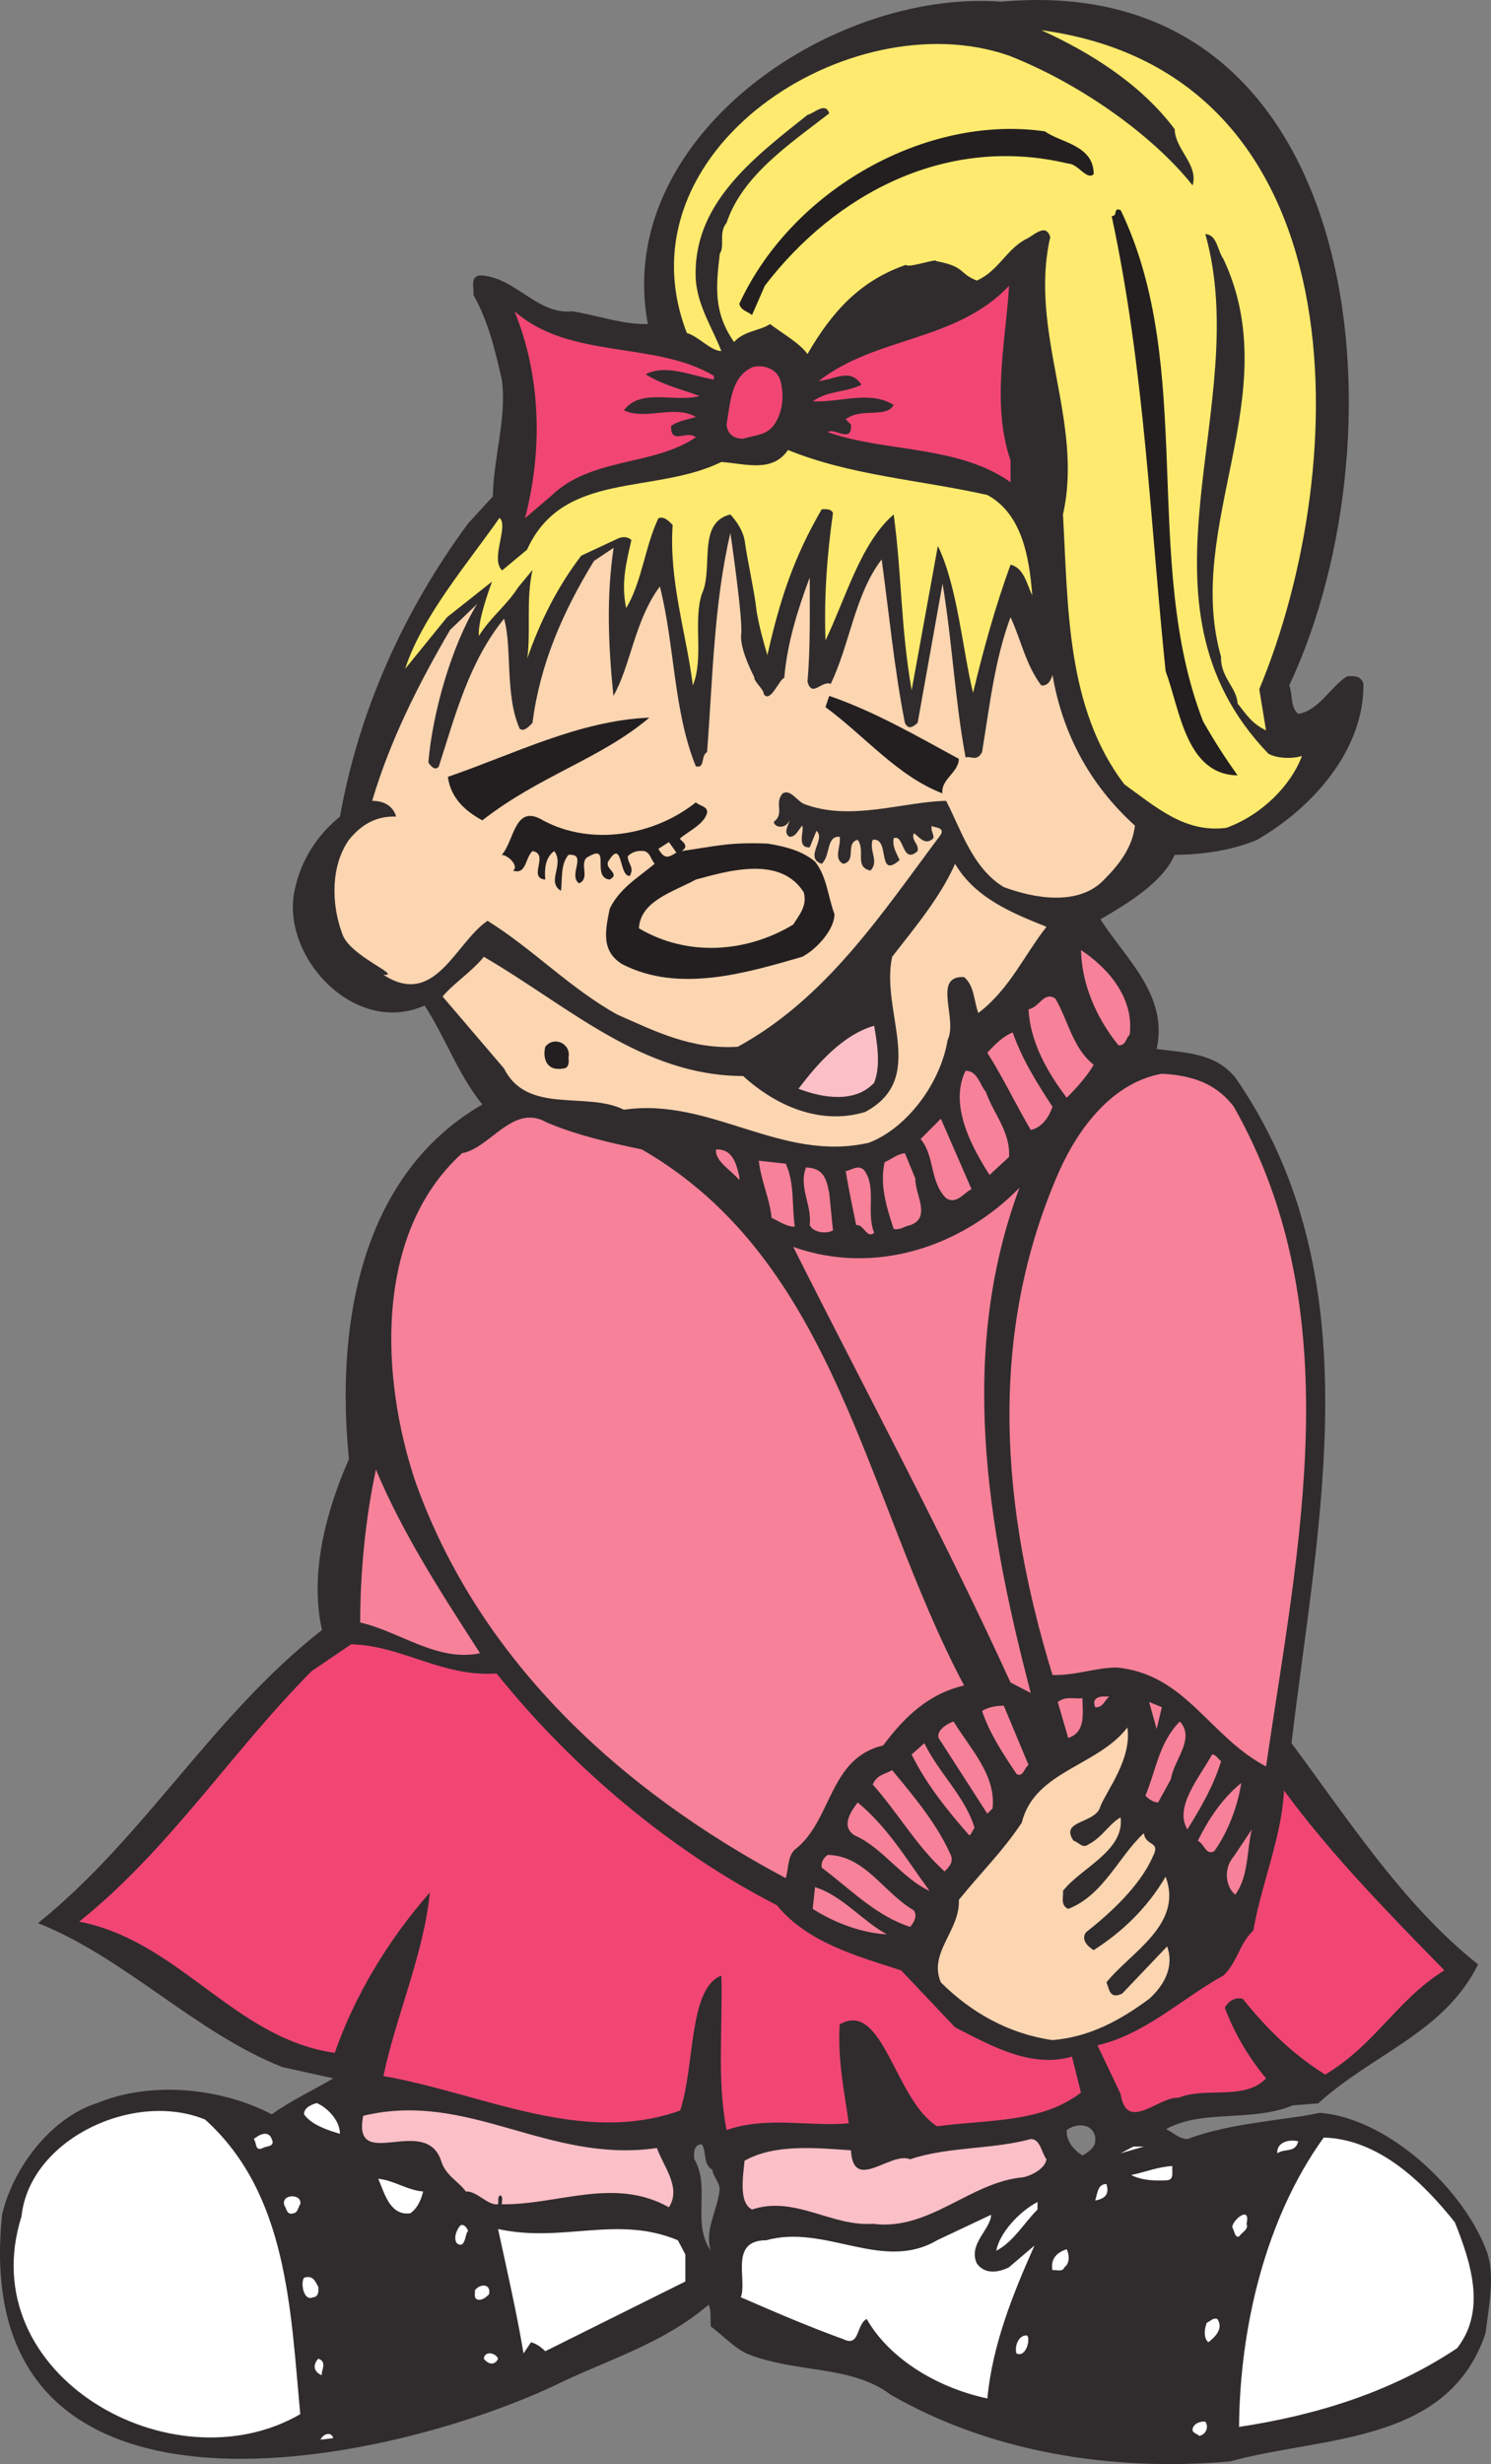 <svg xmlns="http://www.w3.org/2000/svg" width="199" height="328.678"><rect width="100%" height="100%" fill="#808080" stroke="none"/><path fill="#302c2d" d="M146.123 284.844c.078.265.066.414.05.781 0 .8-1 1.5-1.699 1.899-1.101-.7-2.199-1.899-2.101-3.399 1.289-.945 3.289-.91 3.75.719l9.508-.84c4.898-2.7 11.343-.879 16.941-3.18l3.352-.25c7.398-6.699 16.851-9.449 21.351-18.55-10-7.899-17.5-19.598-24.902-29.5 3.5-29.598 11-62.098-7.5-88.801-2.7-3.297-6.7-3.297-10.5-3.797 1.601-7.203-4.2-12.102-7.5-17.3 3.601-2.102 8.3-4.903 9.902-8.602 3.598 0 7.7-.598 11-2 7.297-4.2 14.297-11.899 14.2-20.801-.301-1.098-1.301-1.098-2.2-1-2.101 1.3-3.8 4.601-6.5 5-1.101-.899-.703-2.5-1.203-3.797 15.902-33.8 10.3-95.602-38.398-91.203-23-1.7-51.899 18.402-47.2 43-3.402.101-6.8-1.2-10.101-1.7-4.7.5-7.598-4.597-12.3-4.8-1.5.203-.7 2-.9 2.601 2 3.5 2.9 7.399 3.801 11.301.7 5-1.101 10.3-1.199 15.598l-3.3 3.601c-8.7 11.801-14.602 25.102-17.102 39.102-3.098 2.5-5.2 5.898-6 9.598-2.098 8.902 7.902 19.8 17.3 15.601 2.801 4.3 4.4 9.098 7.7 13.2-16.8 9.699-19.5 30.6-17.8 47.3-3 6.8-5.298 15.2-3.599 22.8-14.699 11.5-23.601 27.599-37.902 39.099 11.602 4.601 21 14.601 32.602 19.199 2.3.5 4.5 1 6.8 1.5-2.101 1.3-5.402 2.8-8.199 4.8-6.703-3.5-16-4.5-23.3-1.5-6.301 2-11.301 8.801-12.7 14.903-4.601 44.5 49.7 34 73.7 22.797 6.898-3.399 14.398-5.5 20.597-10.797.402.797.203 1.898.3 2.898 1.606 1.184 3.31 3.047 5.06 3.727l-3.891-21.926c-.278 2.7-2.067 5.399-1.168 8.098-2.598-3.7 0-8.5-2.2-12.2-.1-.8-.1-2 1-2 .7 1.102.102 2.602 1.4 3.403.1.898 1.065 1.797.968 2.7l3.89 21.925c6.54 2.531 13.735 1.43 18.942 5.375 13.2 7.598 29.3 10.297 45.3 8.898 12.301-3.398 29.102-2.199 34.102-17.101.399-3.399 1.297-7.598.2-10.797-2.977-8.227-13.051-17.852-22.301-18.602l-2.102.399c-5.297.8-10.797 1.3-15.598 3.101-1.101 0-1.945-.918-2.843-1.32l-9.508.84"/><path fill="#feea6e" d="m168.072 91.926.902 5.5c-1.902-.902-2.699-2.203-3.8-3.602-.102-2.101-2.301-3.5-2.2-6.199-5-17.5 8.801-35.101.301-53.101-.8-1.098-.8-3.2-2.402-3.301 6.5 23.101-11.098 49 8.402 69.3 1.2.7 3.399.7 4.5.301-1.5 4-5.402 7.899-10.101 9.602-5.5.7-9.301-2.703-13.602-5.8-7.797-10.2-7.5-23.802-8.2-36 2.802-12.403-4.597-24.302-1.698-37-.602-2-2.301-.102-3.301.3-2.598 1.398-3.598 4.2-6.5 5.5-2.5-1-1.45-1.852-5.45-2.602.2-.398-3.8 1-4 .5-6.1 2.102-9.85 6.2-13.148 11.899-1.101-1.5-3.3-2.7-5-4-1.3.902-3.5.902-4.8 2.402-2.801-4-2.403-7.5-1.903-11.8.703-1-.2-2.801.902-4.102 2.098-6.297 8.399-10.5 13.7-14.598-.5-1.601-2 0-2.899.2-7.3 5.8-15.5 12-14.902 22.1.3 3.5 2.2 6.298 3.402 9.4-1.402 0-3.101-2-4.601-2.4-9.399-24.3 21.8-44.401 43-37 9.199 3.599 19 10.4 24.5 17.298.8-2.797-2.301-4.7-2.399-7.5-4.5-6-11.203-10.2-17.8-13.2 42.699 5.801 41.597 57.903 29.097 87.903"/><path fill="#231f20" d="M145.974 23.223c-.902.902-2.101-1.399-3.402-1.399-16.2-3.898-31.098 4-40.5 16.301l-1.7 3.899c-.597-.5-1.5-.598-1.698-1.5 7-15.2 24.898-25.301 40.8-23 2 1.5 6.5 1.8 6.5 5.699m3.598 4.801c10.102 21 2.703 46.8 11 68.199 1.602 2.8 2.902 4.8 4.602 7.203-6.899-.102-7.7-8.8-9.602-13.902-2.098-20.301-2.797-40.2-7.2-60.7.903 0 .102-1.199 1.2-.8"/><path fill="#f14674" d="M134.873 61.426v2.898c-7-5-17.098-4-24.399-6.699.899-.601 3.301 1.598 3.098-1l-.7-.7c2.102-1.6 5.403-.1 6.403-1.901-3.101-2-7.203-.301-10.8-.5 2.199-1.5 4.199-1.098 6.5-2.2-1.5-2.3-3.5-.699-5.7-.5 7.7-6 18.297-5.199 25.399-12.699-.399 7.2-2.399 15.7.199 23.3m-39.598-11.3v.5c-3-.5-6.402-2.101-9.101-.7 2.199 1.4 4.8 2 7.199 2.9-3.5.898-7.8-1.102-10.098 1.898 2.797 1.402 6.797-.797 9.598.902-.899.3-2.399.5-3.3 1.2-.099 2.6 2.1.5 3.3 1.5-5.7 3.898-14 2.6-19.399 7.898l-3.402 2.902c2.402-9.2 2.102-19-1.398-27.601 7.398 6.5 18.699 3.902 26.601 8.601m8.899.699c.5 1.899.3 4-.7 5.602-1 1.7-2.8 1.598-4.3 2.098-1.2 0-2.102-.598-2.2-1.899.5-2.902.598-6.5 3.598-7.7 1.602-.3 3.203.4 3.602 1.9"/><path fill="#feea6e" d="M69.174 78.324c-1.579 2.48-3.73 4.012-5.25 6.5-.25-2 1.75-7.25 1.75-7.25l-6 4.75-5.602 6.899c2.203-6.899 8.402-14.149 12.602-20.149 1.261 1.094-1.282 5.528.343 7.012l3.325-2.762c4.8-10.601 16.933-7.3 25.933-11.699 3.098.2 6.797 1.5 8.899-1.601 8.3 3.402 17.699 4 26.601 6 4.598 2.5 5.598 8.199 6 13.402-.703-1.402-1.101-3.703-2.902-4.102-2 5.5-3.598 11.2-5 17.102-1.399-5.703-2.098-14.3-4.7-19.602l-3.5 19.25c-1.5-8.734-1.277-15.125-2.398-23.449-4.402 3.8-6.402 11.2-9.101 16.8-.2-5.901.199-11.3 1-17-.301-.6-.899-.5-1.5-.5-3.743 6.458-5.559 11.962-7.254 19.458 0 0-1.246-4.059-1.496-6.309s-1.25-6.75-1.5-8.75-1.95-3.699-1.95-3.699c-4.5 1.098-2.199 7.2-3.8 10.598-1.2 3.703.3 8.5-1.2 12.203-.902-7.102-3.199-13.902-2.699-21.402-.5-.5-1.101-1.2-1.902-.899-1.8 3.8-2.2 8.5-4.3 12-.7-3.402 0-6 .702-9.101-.601-.5-1.3-.5-2.203 0l-4.5 2.101c-3.2 4.2-5.5 8.8-7.2 13.7.5-3.7-.198-7.801.7-11.801l-1.898 2.3"/><path fill="#fcd5b1" d="M97.482 71.09s1.692 11.484 1.442 13.484 1.75 5.75 1.75 5.75c-.118.516 1.367 1.735 1.25 2.25.898 1.301 2.05-1.949 2.75-2.148.398-4.703 1.8-9.102 3.398-13.402 0 4.601.102 9.199-.297 13.902.598 2.2 1.899-.203 3.098.297 2.601-5.399 3.2-11.899 6.8-16.598 1 7.3 1.7 14.7 3.102 21.8.5 1 1.098.5 1.7 0l3.328-18.581c1.304 7.848 1.652 15.605 3.07 23.18.8-.2 1.5.601 2.2-.7 1-6.101 1.702-12.398 3.8-18 1.402 3 2 6.301 4.101 9.102.899.098 1.301-.703 1.5-1.402 1.301 7.601 4.801 14.5 11 20.101-.3 2.8-2 5.098-4.101 7.2-3.399 3.6-9.399 2.5-13.399 1-4.199-2.5-5.8-7.9-7.699-11.5-5.703.1-12.8 2.8-19 .398-.902-.399-1.8-2-2.8-1.399-1.2 1.301.3 2.7-1.2 3.801.098.8 1.598 1 2.098-.2-.098.7-.899 1.599 0 2.2.902 0 1.2-1 1.7-1.5.3.7-.798 3 1 2.899l.901-2.2c1.301 1.102-1.699 3.602.7 4.399 1.199-1.098.601-3.797 2.398-3.598.203 1.2-.898 3 .5 3.598 1.8-.399.203-2.797 1.902-3.2 1.098 1.5-.5 3.602 1.7 4.102 1.199-1.2-.2-2.601.3-4.101 2.399-.399.5 5.402 3.598 2.699-.398-.899-1-1.797-.797-2.899 1.399-.699 1.098 3.602 3.2 1.7.199-1-.903-1.399-.5-2.399.8.598 1.5 1.7 2.597.7.102-.602-.398-1-.2-1.7 0 .3 1.802.098 1.2 1.2-7.797 10.398-15.2 21.8-27.098 28.3-6.199.399-11.101-2.101-16.101-4.3-6.3-3.5-11.2-8.7-17.3-12.5-4.298 2.898-7 11.699-13.9 7.199 2.7.199-4.6-2.5-5.5-5.5-1.5-4-1.5-9.098.9-12.5 1.8-2.2 3.8-3.2 6.3-3.098-.399-1.402-1.598-2.102-3.2-2.102 2.4-8.101 6.2-15.601 10.4-22.8l3.6-3.45c-3.382 5.547-5.949 14.453-6.5 21.149.301.402.9 1.203 1.4.5 2.202-6.797 4-13.899 8.702-19.7 1.098 3.7.098 10.301 2.098 14.7.601.402 1.2-.297 1.7-.797 1-7.902 4.1-14.902 8.202-21.602l2.63-1.754c-1 6.563-.696 13.204-.032 19.754 2.3-4 2.8-10 6.2-14.601 2 7.902 1.8 16.601 4.8 24 1.3.3.601-1.399 1.5-1.899.75-9.636.887-19.707 3.11-29.234"/><path fill="#231f20" d="M127.974 101.223c0 1.8-2.402 2.703-2.199 4.601-6-2.3-10.402-7.699-15.601-11.5l.5-1.5c6.101 2.102 11.601 5.301 17.3 8.399m-41.3-5.5c-6.5 5.5-14.602 7.703-22.301 13.703-2.2-1.203-4.2-2.902-4.598-5.8 9-3.102 17.5-7.5 26.899-7.903m7.699 12.703c-.399 1.5-2.399 2.398-3.598 3.398-.203.2 1.5.899.2 1.7 4.8-.7 6.398-1.2 11.5-1 2.3.402 4.5.902 6.3 2.402 1.598 2 1.7 4.598 2.598 7 0 2.098-2.399 4.7-4.3 5.7-7.298 2.097-16.4 4.898-24 1-3-1.802-2.2-4.802-1.7-7.403 1.3-2.7 3.7-4.098 6-6-.5-.598-.598-1.5-1.399-1.7-.902-.097-1.601.102-2.199.7.098 1.203.899 1.402.297 2.601-1.5.2-.898-5.199-2.898-1.898-.5 1 1.699 1.598.199 2.398-2.598-.3.402-5.101-3.098-2.898-.902.898.5 2.797-1 3.398-1.5-1.101 1.2-4-1.402-3.8-1.098 1.3-.8 3.3-1 4.8-2-1.199.5-3.5-.899-5.3-1.3.902-1.3 2.699-1.199 3.8-2.402-.199.598-3.398-1.703-3.8-1 .902-.797 3.199-2.598 2.601.801-.5-.5-2-1.5-2.101 1.7-1.899 1.7-6.899 5.5-4.598 6.5 3.5 14.899 2 20.399-2.402.5.5 1.601.5 1.5 1.402"/><path fill="#fcd5b1" d="M90.275 113.723c-1.101.703-1.601.902-2.402-.5l1.402-.899 1 1.399m49.399 9.902c-3 3.8-4.899 8.3-9.102 11.5-.598-1.601-.5-3.601-1.898-4.8-4.301-.2-.801 5.6-2.2 8.398-.902 5.601-5.3 11.703-10.5 13.703-11.699 2.7-21.101-6.102-32.699-4.402-5-2.5-12.902.699-16-5.5l-8.203-9.598c1.402-1.703 4-3.402 5.5-5.3 11.203 6.5 21.102 15.898 34.602 15.898 4.398 4 10.3 6.601 16.3 4.8 8.399-4.5 2-13.3 3.598-20.699 3.102-4 6.402-7.902 8.402-12.402 2.7 4.601 7.7 6.601 12.2 8.402"/><path fill="#fcd5b1" d="M107.275 119.024c.5 1.8-.601 3-1.402 4.3-6.3 3.801-14.2 4.301-20.598.5.2-3.699 4.7-4.898 7.598-6.5 4.402-1.199 11.3-3.199 14.402 1.7"/><path fill="#f68199" d="M150.775 138.024c-.5.402-.5 1.5-1.5 1.402-3-3.703-4.902-8.203-5-12.703 3.899 2.601 7.098 6.601 6.5 11.3m-9.902-4.8c1.7 2.902 2.3 6.601 5.101 8.8-.8 1.403-2.199 3-3.601 4.403-2.598-3.402-4.899-7.5-5.098-11.8 1.399-.2 2.098-2.5 3.598-1.403"/><path fill="#fbbfc7" d="M116.674 136.824c.398 2.399.898 5.301 0 7.602-2.602 2.797-7 2-10.102.797 2.5-3.297 5.902-7.2 10.102-8.399"/><path fill="#f68199" d="M135.174 137.723c1.199 3.5 3.199 6.703 5.3 9.902-.5 1.5-1.5 2.8-2.902 3.098-2-3.399-3.7-7-5.797-10.297.899-1 2.2-2.3 3.399-2.703"/><path fill="#231f20" d="M75.873 141.125c.101.598 0 1.399-.7 1.399-2.1.402-2.8-1.2-2.398-2.899 1.2-1.5 3.5-.402 3.098 1.5"/><path fill="#f68199" d="M131.572 145.625c1 2.899 3.3 5.3 3.102 8.7l-2.602 2.398c-2.5-3.899-5.398-9.399-3.2-13.899 1.602 0 1.903 1.899 2.7 2.801m33.102 2c15.601 27.5 8.601 58.598 4.3 88-7.601-4-10.699-12.3-19.902-13.2-2.797 0-5.598 1.099-8.598 1-6.8-22.1-8.8-45.202.899-67.202 2.5-5.598 7-11.797 13.7-13 3.702.203 7.1 1.101 9.6 4.402m-78.999 5.699c26 15 29.699 46.399 43 71.5-4.7 1.102-7.899 4.102-10.801 8-7.3 1.7-6.8 10.102-11.8 13.899-1 1-.798 2.5-1.2 3.8-22-11.699-40.899-29-49.399-52.8-4.699-13.899-5.601-33.2 6.2-43.899 3.8-.699 6.8-6.699 11.3-4.101 4 1.703 8.399 2.703 12.7 3.601m44 5.301c-1.102.5-2 2.098-3.399 1.2-2.203-2.2-1.5-5.602-3.402-7.9l2.7-2.702 4.1 9.402m-30.999-1.699v.5c-.899-1.203-3.301-2.5-3.102-4.102 2.203-.101 2.703 1.899 3.102 3.602m23.5.297c-.102 2 2.199 5.203-.7 6.203-.699.098-1.3.7-2.199.5-.902-2.8-1.902-5.8-1.203-8.902.902-.399 1.703-1.098 2.703-1.2l1.399 3.399m-17.301-2c1.2 2.601.8 5.601 1.2 8.402-1.099 0-2.099-.7-3.099-1.2-.199-2.401-1.402-4.901-1.699-7.6l3.598.398m5.801 3.902.5 5c-.899.5-2.602.3-3.102-.7.3-2.8-1.5-5-.5-7.702 2.3.101 2.703 1.402 3.102 3.402m6 5.301c-1 .898-1.399-1.203-2.399-1-.5-2.402-1-4.8-1.402-7.203.7-.098 1.601-.899 2.402-.2 1.797 2.2.297 5.801 1.399 8.403"/><path fill="#f68199" d="m137.572 225.824-2.7-1.398c-9-19.703-19.3-38.8-29-58.102 11 3.899 22.602-.101 30.2-7.898-8.2 22-4.398 44.898 1.5 67.398m-73.5-5.3c-5.7 1.199-10.7-2.899-16-4.098 0-6.703.703-13.902 2.102-20.402 3.601 8.601 8.8 16.601 13.898 24.5"/><path fill="#f14674" d="M66.275 223.223c10.2 12.703 23.5 23.8 37.399 30.902 4.101 5 10.699 6.8 16.601 8.7l7.2 7.6c4.699 2.4 10.097 5.5 15.597 3.9l1.203 4.8c-5.3 4.098-12.601 3.598-19.203 4.5-5.7-3.601-7.2-16.902-13-13.601-.297 4.699.602 8.8 1.203 13.199-5.101.5-10.902-1-16.3.902-1.301-6.7-.5-13.402-.7-20.601-4.402 1.699-3.5 12-5.5 18-13.203 4.699-26.402-2.301-39.601-4.598 1.699-8.102 5.398-16.3 6.199-24.5-5.598 6.398-10 13.7-12.7 21.398-13.398-1.898-20.699-14.898-34.1-17.5 12-9.601 20.202-22.5 31-33.398l5.3-3.602c6.902.2 12.101 4.399 19.402 3.899"/><path fill="#f68199" d="M144.474 226.524c0 2 .5 4.5-1.902 5.3l-1.398-4.8c1.101-.801 2-.399 3.3-.5m3.598-.2c-.598.301-.797 1.5-1.898 1.399-.602-1.5 1-1.5 1.898-1.399m6.301 4.301-1-3.601 1.7.699zm-17.098 4.801c-.601.398-.703 1.7-1.601 1.2-1.801-2.7-3.602-5.403-4.602-8.403.8-.5 1.8-.7 2.902-.7l3.301 7.903m-4.801 5.797-.699.703-6.5-10.102c-.3-1 1.098-1.898 2-2.199 2.098 3.5 5.7 7.098 5.2 11.598m23.8-3.899-1.703 3.102c-.598 0-1.2-.402-1.7-.902 1.403-3.301 1.802-7.098 4.602-9.899 2.098 2.3-.8 5.098-1.199 7.7"/><path fill="#fcd5b1" d="M146.873 240.926c-.598 2.398-5.5 1.797-3.598 4.598.7.199 1.2 1.101 2 .5 1.797-.899 2.899-2.899 4.297-3.598.5 4.5-5.297 6.7-7.7 9.797.102.8-.398 1.902.7 2.402 4.703-1.8 6.8-7.101 10.102-10.101.199 1.8 2.3 1 1.199 3.101-1.7 3.899-5.598 7.5-8.899 10.098-.8 1 .301 2 1 2.402 3.899-2.5 7.2-5.7 9.598-9.8 2.402 6.398-4.7 10.1-7.898 14.1.398.9.398 2.298 2.101 1.5l6-6.3c1 2.8-.5 5.3-2.402 7-3.899 2.899-8 5.098-12.899 5.5-5.699-.8-10.8-3.601-14.902-7.7-1.7-4 2.602-6.901 2.402-11 2.899-3.6 5.801-6.401 8.399-10.3 1.7-6.902 10.101-7.5 14.101-12.7.598 4.2-2.699 8.298-3.601 10.5"/><path fill="#f68199" d="M130.072 243.824c-.297.301-.297.7-.7 1-2.898-3.3-5.8-6.898-7.698-10.8l1.699-1.5c1.8 3.8 5.5 7.199 6.7 11.3m32.901-8.898c-1 3.297-2.699 6.2-4.5 9.098-1.8-3 1.598-6.899 3.301-10 .5 0 .797.601 1.2.902m-36.001 12.699c.2.899-.3 1.399-.902 2-3.7-3.3-6.2-7.8-9.598-11.601.598-1.301 1.5-1.301 2.598-1.899 3.102 3.7 6.203 7.5 7.902 11.5m38.7-9.801c-.5 3.102-1.7 6.399-3.602 9.102-1.098.598-1.297-.902-2.2-1.402 1.403-2.801 3.2-5.598 5.802-7.7"/><path fill="#f14674" d="M192.775 262.824c-6.3 3.899-9.203 9.899-15.902 13.899-4.3-2.7-7.7-6-11-10.098-1.098-.3-2 .399-2.399 1.2a33.084 33.084 0 0 0 5.5 9.398c-2.8 3-8.101 1.101-11.699 2.601-2.601-.199-6.902 4.7-7.703-.5l-3.098-6.5c6.399-1.5 11.2-6.199 16.801-9.3 1.899-1.801 2.2-4.399 4-6 1.098-6.301 3.797-12.5 4.098-18.7 6.402 8.7 13.8 16.2 21.402 24"/><path fill="#f68199" d="M124.072 252.223c-3.598-1.598-6.297-5.797-10-7.399-1.898-1.199-.5-3.199.402-4.398 4.098 3.398 6.5 7.598 9.598 11.797m40.801.5c-1.2-.899-1.7-3.399-.2-5.098l2.4-3.601c-.7 2.902-.4 6.199-2.2 8.699m-42.899 2.101c.5.801 0 1.602-.5 2.2-4.601-1.5-7.8-4.899-11.8-7.899-.102-.7.199-1.3.8-1.7 5 .099 7.399 5 11.5 7.4m-3.601 3.199c-3.399-.2-6.899-1.5-9.899-3.399l.301-2.902c3.598 1.101 6.297 4.5 9.598 6.3"/><path fill="#fff" d="M45.373 284.625c-1.7-.5-3.8-1.2-4.8-2.601 0-.899 1-1.301 1.702-1.5 1.399.601 3.098 2.3 3.098 4.101"/><path fill="#fbbfc7" d="M87.674 286.524c.898 2.5 3.3 5.3 1.601 7.902-7.3-4.102-14.8-.3-22.3-.402 0-.5.199-1-.2-1.2-.402.2-.203.7-.3 1.2-1.403.199-2.801-1.801-4.301-1.7-.899-1.3-2.7-2.101-3.301-4.101-2.098-6.297-11.899 1.703-10.399-6 14.098-3.399 24.598 6.402 39.2 4.3"/><path fill="#fff" d="M27.373 282.723c11 9.902 11.402 25.3 12.7 39.3-17.099 9.903-43.9-5.199-37.2-26.398 1.101-10.3 15-16.8 24.5-12.902m8.902 2.601c.5 1.102-.8.899-1.203 1.2-1.098.5-.797-.801-1.2-1.2.602-.5 1.903-1.3 2.403 0m157.899 11.102c2.199 5.5 4.199 11.797.3 16.797-8.699 5.8-18.601 8.902-29.101 10.5.101-13.2 3.5-27.797 11.3-38.598 7.301.2 13.2 5.899 17.5 11.3"/><path fill="#fbbfc7" d="M139.674 288.024c-.2 1.199-1.801 2.101-3.102 2.402-7.098.598-12.5 7.2-20.098 6.2-5.5.398-10.402-3.802-16.101-1.903-1.8-.899-1.2-4.399-1-6.5 4-2.297 9.7-1.7 14.2-1.399.3 5.7 5.3.102 7.901 1.2 5-1.7 11-1.301 16.098-2.7 1.3 0 1.402 1.801 2.102 2.7"/><path fill="#fff" d="M173.275 285.625c-.402 1.598-1.8.899-2.8 1.598-.102-1.5 1.597-1.899 2.8-1.598m-23.703 1.598 1.703-.899h1.399zm6.902 1.703c-.101.7.301 1.797-.699 1.898-1.703.102-3.402 0-4.8-.699 1.898-.402 3.597-1.101 5.5-1.2m-100.001 3.399c-.199.801-.601 2.102-1.699 2.899-2.8.402-3.5-2.899-4.3-4.598 2.097.2 3.8 1.5 6 1.7m91.199-1.001c.3 1 .199 1.899-1.5 2.2.3-.899.3-2.2 1.5-2.2m-107.602 2.7c-.297.402-.297 1.101-.898 1.199-.899.3-.899-.598-1.2-1-.601-1.598 2.399-1.7 2.098-.2m98.402.7c-1.8 1.8-3.199 4.3-5.5 5.5.399-2.297 3-5.2 5.5-6.5v1"/><path fill="#fff" d="M130.373 301.926c1.101 1.5 2.902 1.2 4.3.5l3.4-2.902c-2.9 6.5-5.599 13.199-6.298 20.402-7-1.5-13.203-5.5-16.101-10.602-1.399.7-.899 3.801-3.102 2.7-4.7-1.7-9.098-3.598-13.7-5.598.903-2.3-1.597-7.602 3.403-7.602 7.899-2.199 15.5 4.301 22.797 0l7.203-3.398c0 1.898-3.101 3.898-1.902 6.5m36-5.301c.3.8-.598 1.098-1 1.7-.598.199-.598-.801-.899-1.2-.101-.902 2.5-3.101 1.899-.5m-103.899 1c-.402.098-.3 2.5-1.5 1.598-.5-.7 0-1.899.5-2.399.5-.199.899.399 1 .801m29 3.098v3.601l-18.699 9.301c-.601-.601-1.203-1-1.902-1.2l-1 1.5c-.8-4.901-2.2-11.1-3.399-16.6 8.598 1.898 15.899-1.9 24 1.5l1 1.898m50.598 1.703c-.297.7-1 .297-1.598.398-.3-1.5.598-2.398 1.899-2.8.3.601.5 1.8-.3 2.402m-99.599 2.598c.098.601 0 1.402-.699 1.402-1.203.598-1.703-1.8-1.203-2.602 1.203-.398 1.5.5 1.902 1.2m22.801 1c-.3.3-.902.902-1.601.699-.5-.297-.2-.797-.301-1.2.601-.898 2.2-1 1.902.5m97.199 3.301c.899 1.301-.402 2.5-1.199 3.102-.703-.602-.5-1.902-.203-2.602.5-.199.8-.699 1.402-.5m-25.402 2.2c.5.402-.098 3-1.398 2.402-.301-.8.199-2.5 1.398-2.402m-70.598 3.101c-.3.7-1.101 1-1.902 0 .102-1.101 1.602-.8 1.902 0m-23.5 2.199c-.902-.3-1.402-1.199-.5-2.199 1.301.399.301 1.7.5 2.2m117.899 6.199c.5.699.101 1.699-.8 1.902-.298-.3-.7-.3-.9-.703-.1-.797.9-1.297 1.7-1.2m-116.399 2.2-1.699.203c.297-.703 1.399-1.203 1.7-.203"/></svg>

